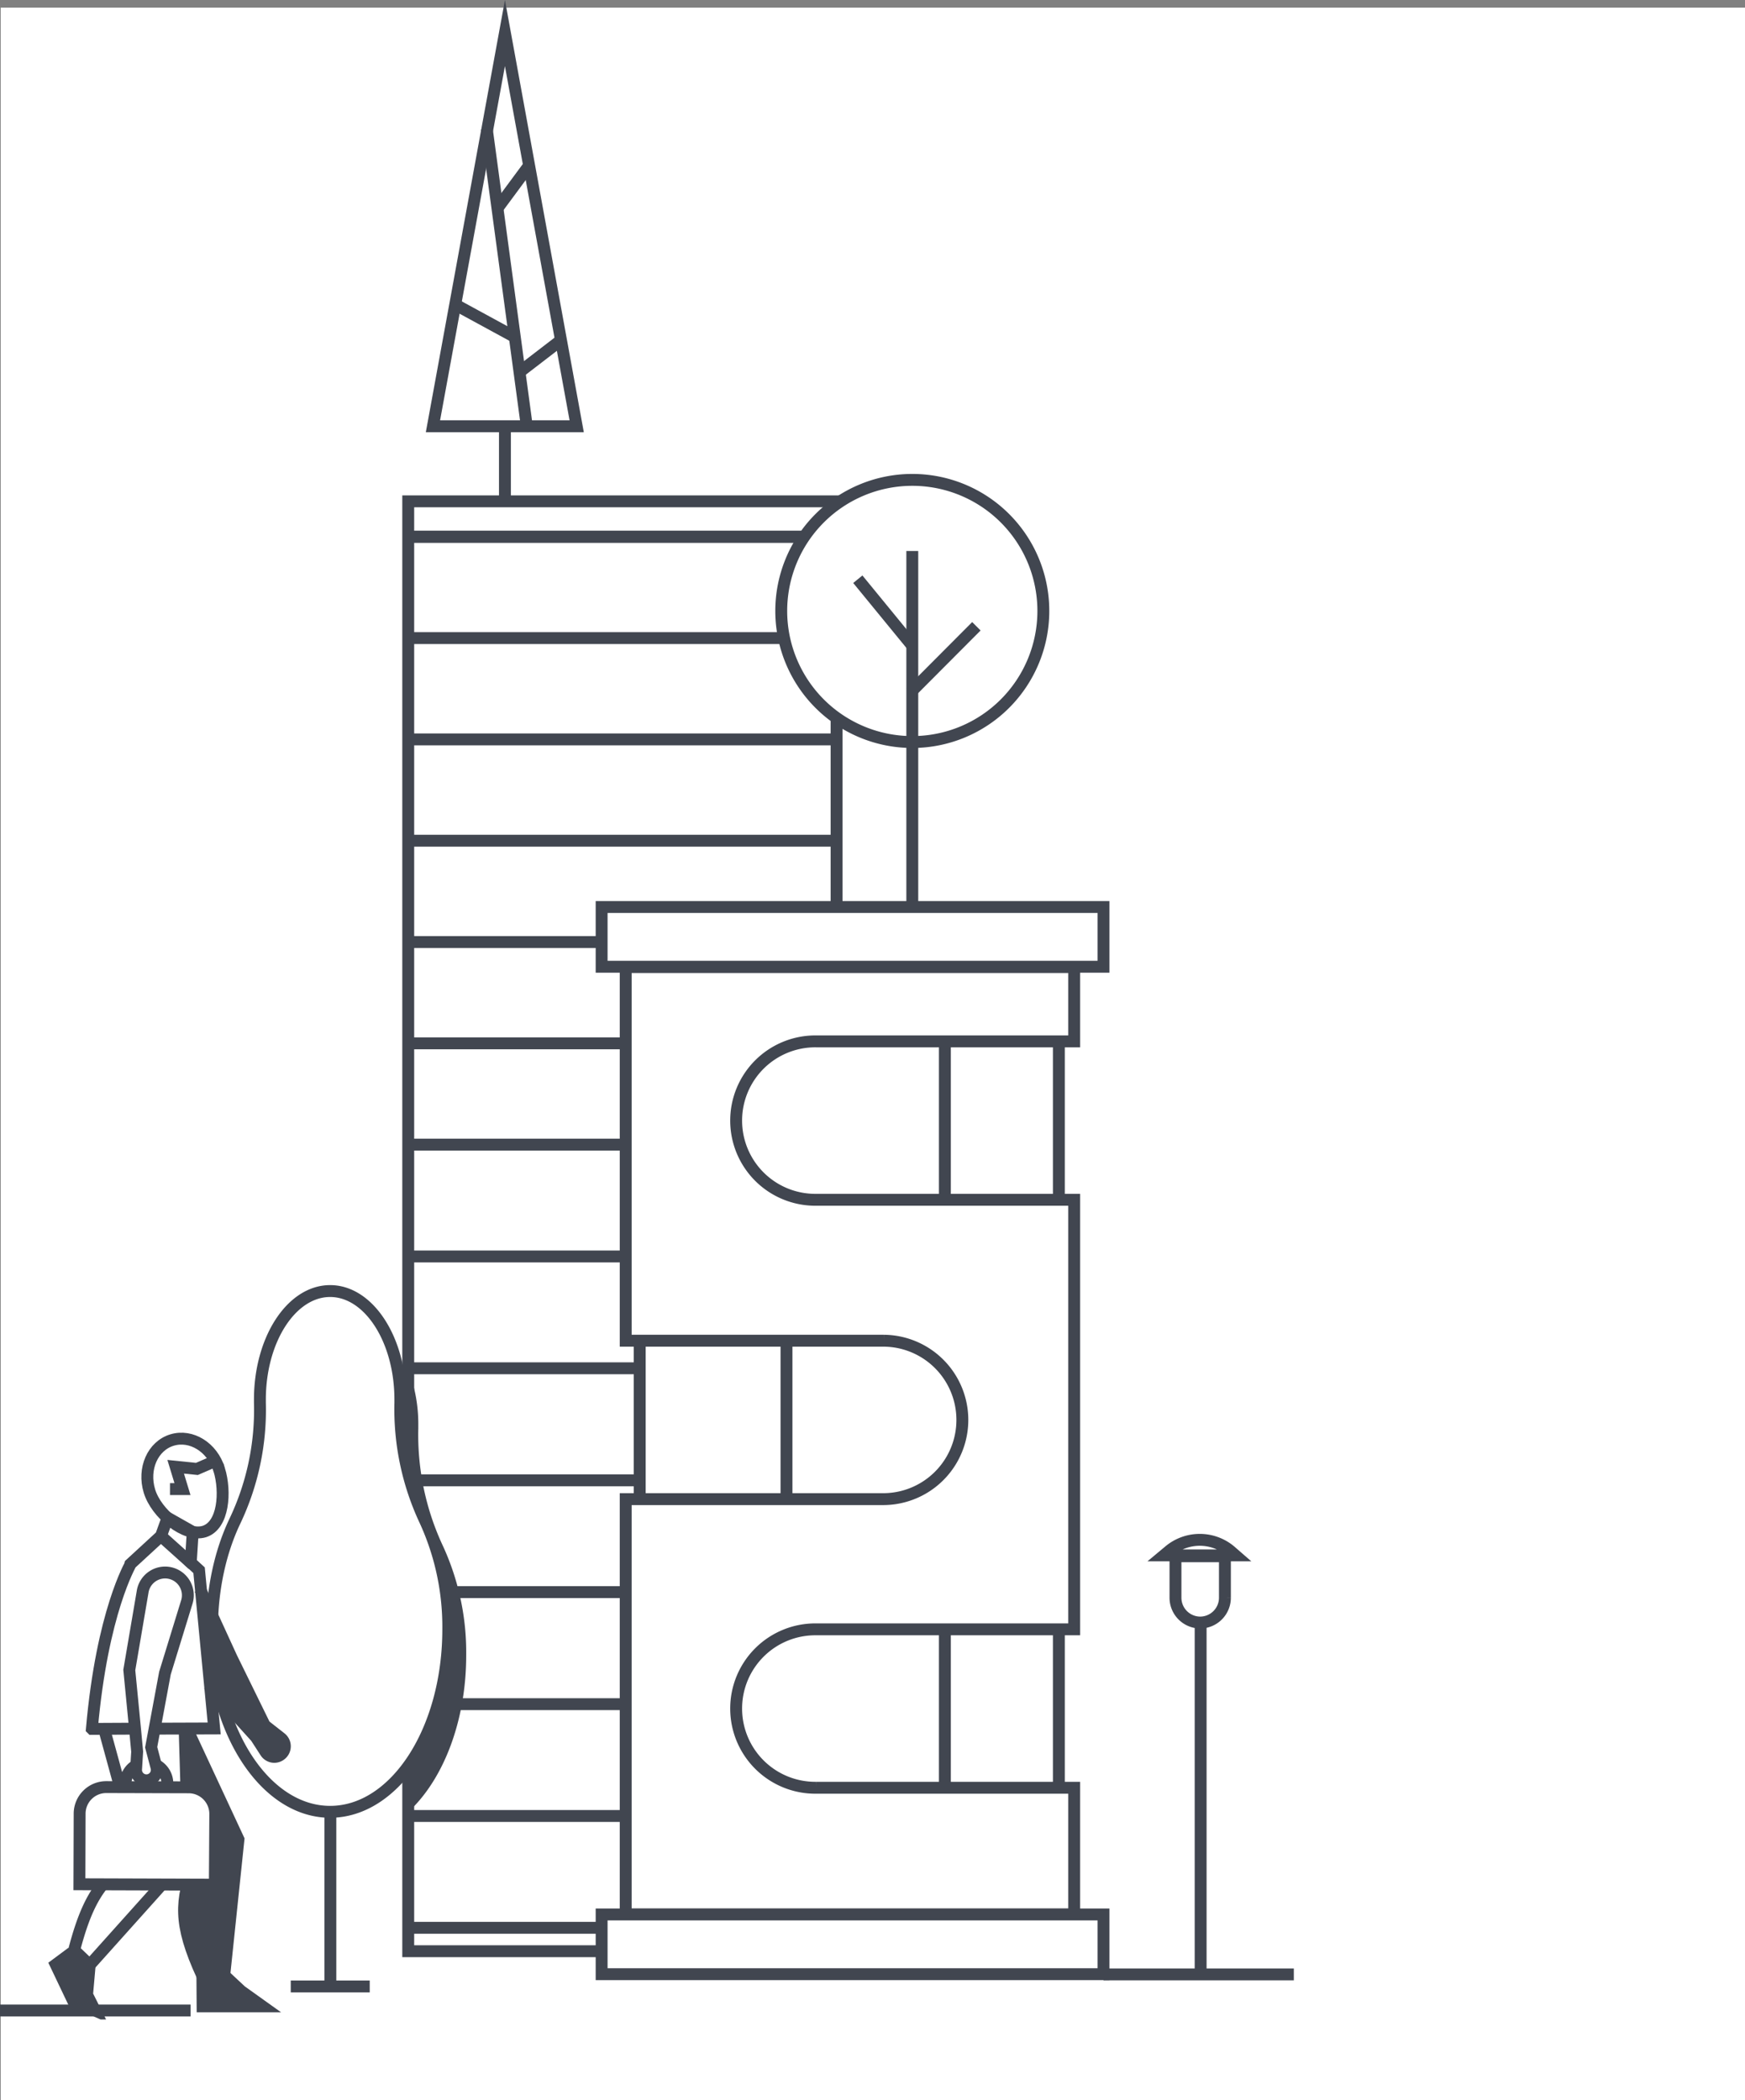 <svg height="706.567" viewBox="0 0 587.231 706.567" width="587.231" xmlns="http://www.w3.org/2000/svg" xmlns:xlink="http://www.w3.org/1999/xlink"><rect x="0" y="0" width="587.231" height="706.567" fill="#808080" stroke="none"/><clipPath id="a"><path d="m0 0h435.403v676.517h-435.403z"/></clipPath><path d="m.231 2.567h587v704h-587z" fill="#fff"/><g transform="translate(0 2.95)"><path d="m330.753 712.922h-144.153v-487.822h144.153v136.422" fill="#fff" transform="translate(-49.221 -59.376)"/><path d="m330.753 712.922h-144.153v-487.822h144.153v136.422" fill="none" stroke="#414650" stroke-miterlimit="10" stroke-width="4" transform="translate(-49.221 -59.376)"/><path d="m124.422 665.399h-26.578" fill="none" stroke="#414650" stroke-miterlimit="10" stroke-width="4"/><path d="m246.27 143.4h-48.37l24.222-132.3z" fill="#fff" transform="translate(-52.201 -2.928)"/><path d="m246.27 143.4h-48.37l24.222-132.3z" fill="none" stroke="#414650" stroke-miterlimit="10" stroke-width="4" transform="translate(-52.201 -2.928)"/><path d="m169.921 139.662v24.222" fill="none" stroke="#414650" stroke-miterlimit="10" stroke-width="4"/><path d="m177.283 140.472-13.473-100.053" fill="#fff"/><path d="m177.283 140.472-13.473-100.053" fill="none" stroke="#414650" stroke-miterlimit="10" stroke-width="4"/><path d="m167.344 67.218 10.454-14.136" fill="#fff"/><path d="m167.344 67.218 10.454-14.136" fill="none" stroke="#414650" stroke-miterlimit="10" stroke-width="4"/><path d="m173.234 110.433-19.878-10.822" fill="#fff"/><path d="m173.234 110.433-19.878-10.822" fill="none" stroke="#414650" stroke-miterlimit="10" stroke-width="4"/><path d="m174.853 122.213 13.988-10.749" fill="#fff"/><path d="m174.853 122.213 13.988-10.749" fill="none" stroke="#414650" stroke-miterlimit="10" stroke-width="4"/><g clip-path="url(#a)"><path d="m436.926 714.058h-86.874a26.651 26.651 0 1 1 0-53.3h86.874v-144.524h-86.874a26.651 26.651 0 1 1 0-53.3h86.874v-25.034h-150.926v125.747h86.874a26.651 26.651 0 0 1 0 53.3h-86.874v139.738h150.926z" fill="#fff" transform="translate(-75.44 -115.507)"/></g><g clip-path="url(#a)"><path d="m436.926 714.058h-86.874a26.651 26.651 0 1 1 0-53.3h86.874v-144.524h-86.874a26.651 26.651 0 1 1 0-53.3h86.874v-25.034h-150.926v125.747h86.874a26.651 26.651 0 0 1 0 53.3h-86.874v139.738h150.926z" fill="none" stroke="#414650" stroke-miterlimit="10" stroke-width="4" transform="translate(-75.44 -115.507)"/></g><g clip-path="url(#a)"><path d="m0 0v54.333" fill="#fff" transform="translate(215.272 447.109)"/></g><g clip-path="url(#a)"><path d="m0 0v54.333" fill="none" stroke="#414650" stroke-miterlimit="10" stroke-width="4" transform="translate(215.272 447.109)"/></g><g clip-path="url(#a)"><path d="m0 0v54.333" fill="#fff" transform="translate(264.673 447.109)"/></g><g clip-path="url(#a)"><path d="m0 0v54.333" fill="none" stroke="#414650" stroke-miterlimit="10" stroke-width="4" transform="translate(264.673 447.109)"/></g><g clip-path="url(#a)"><path d="m0 0v52.64" fill="#fff" transform="translate(356.333 348.087)"/></g><g clip-path="url(#a)"><path d="m0 0v52.64" fill="none" stroke="#414650" stroke-miterlimit="10" stroke-width="4" transform="translate(356.333 348.087)"/></g><g clip-path="url(#a)"><path d="m0 0v52.64" fill="#fff" transform="translate(317.975 348.087)"/></g><g clip-path="url(#a)"><path d="m0 0v52.64" fill="none" stroke="#414650" stroke-miterlimit="10" stroke-width="4" transform="translate(317.975 348.087)"/></g><g clip-path="url(#a)"><path d="m0 0v52.714" fill="#fff" transform="translate(356.333 545.469)"/></g><g clip-path="url(#a)"><path d="m0 0v52.714" fill="none" stroke="#414650" stroke-miterlimit="10" stroke-width="4" transform="translate(356.333 545.469)"/></g><g clip-path="url(#a)"><path d="m0 0v52.714" fill="#fff" transform="translate(317.975 545.469)"/></g><g clip-path="url(#a)"><path d="m0 0v52.714" fill="none" stroke="#414650" stroke-miterlimit="10" stroke-width="4" transform="translate(317.975 545.469)"/></g><g clip-path="url(#a)"><path d="m0 0h168.89v20.099h-168.89z" fill="#fff" transform="translate(202.462 302.22)"/></g><g clip-path="url(#a)"><path d="m0 0h168.89v20.099h-168.89z" fill="none" stroke="#414650" stroke-miterlimit="10" stroke-width="4" transform="translate(202.462 302.22)"/></g><g clip-path="url(#a)"><path d="m0 0h168.89v20.099h-168.89z" fill="#fff" transform="translate(202.462 641.178)"/></g><g clip-path="url(#a)"><path d="m0 0h168.89v20.099h-168.89z" fill="none" stroke="#414650" stroke-miterlimit="10" stroke-width="4" transform="translate(202.462 641.178)"/></g><g clip-path="url(#a)"><path d="m0 0v59.413" fill="none" stroke="#414650" stroke-miterlimit="10" stroke-width="4" transform="translate(111.17 606.649)"/></g><g clip-path="url(#a)"><path d="m0 0h73.181" fill="none" stroke="#414650" stroke-miterlimit="10" stroke-width="4" transform="translate(137.379 382.174)"/></g><g clip-path="url(#a)"><path d="m0 0h73.181" fill="none" stroke="#414650" stroke-miterlimit="10" stroke-width="4" transform="translate(137.379 348.087)"/></g><g clip-path="url(#a)"><path d="m0 0h65.082" fill="none" stroke="#414650" stroke-miterlimit="10" stroke-width="4" transform="translate(137.379 314)"/></g><g clip-path="url(#a)"><path d="m0 0h144.815" fill="none" stroke="#414650" stroke-miterlimit="10" stroke-width="4" transform="translate(137.379 279.912)"/></g><g clip-path="url(#a)"><path d="m0 0h144.815" fill="none" stroke="#414650" stroke-miterlimit="10" stroke-width="4" transform="translate(137.379 245.825)"/></g><g clip-path="url(#a)"><path d="m0 0h144.815" fill="none" stroke="#414650" stroke-miterlimit="10" stroke-width="4" transform="translate(137.379 211.738)"/></g><g clip-path="url(#a)"><path d="m0 0h144.815" fill="none" stroke="#414650" stroke-miterlimit="10" stroke-width="4" transform="translate(137.379 177.651)"/></g><g clip-path="url(#a)"><path d="m0 0h144.815" fill="none" stroke="#414650" stroke-miterlimit="10" stroke-width="4" transform="translate(137.379 177.651)"/></g><g clip-path="url(#a)"><path d="m0 0h73.181" fill="none" stroke="#414650" stroke-miterlimit="10" stroke-width="4" transform="translate(137.379 419.795)"/></g><g clip-path="url(#a)"><path d="m0 0h76.935" fill="none" stroke="#414650" stroke-miterlimit="10" stroke-width="4" transform="translate(137.379 457.416)"/></g><g clip-path="url(#a)"><path d="m0 0h65.082" fill="none" stroke="#414650" stroke-miterlimit="10" stroke-width="4" transform="translate(137.379 645.669)"/></g><g clip-path="url(#a)"><path d="m0 0h76.935" fill="none" stroke="#414650" stroke-miterlimit="10" stroke-width="4" transform="translate(137.379 495.111)"/></g><g clip-path="url(#a)"><path d="m0 0h73.181" fill="none" stroke="#414650" stroke-miterlimit="10" stroke-width="4" transform="translate(137.379 532.732)"/></g><g clip-path="url(#a)"><path d="m198.406 681.513a88.2 88.2 0 0 1 -8.393-39.756v-1.1a51.079 51.079 0 0 0 -3.313-18.557v148.644c11.632-10.749 19.436-30.332 19.436-52.714a85.733 85.733 0 0 0 -7.73-36.517" fill="#414650" transform="translate(-49.247 -164.095)"/></g><g clip-path="url(#a)"><path d="m0 0h73.181" fill="none" stroke="#414650" stroke-miterlimit="10" stroke-width="4" transform="translate(137.379 570.427)"/></g><g clip-path="url(#a)"><path d="m0 0h73.181" fill="none" stroke="#414650" stroke-miterlimit="10" stroke-width="4" transform="translate(137.379 608.048)"/></g><g clip-path="url(#a)"><path d="m168.682 663.377a88.2 88.2 0 0 1 -8.393-39.756v-1.1c0-20.173-10.6-36.517-23.633-36.517s-23.633 16.344-23.633 36.517v1.1a87.031 87.031 0 0 1 -8.393 39.756c-4.859 10.16-7.73 22.823-7.73 36.443 0 33.94 17.817 61.4 39.756 61.4s39.756-27.461 39.756-61.4a85.635 85.635 0 0 0 -7.73-36.443" fill="#fff" transform="translate(-25.56 -154.573)"/></g><g clip-path="url(#a)"><path d="m168.682 663.377a88.2 88.2 0 0 1 -8.393-39.756v-1.1c0-20.173-10.6-36.517-23.633-36.517s-23.633 16.344-23.633 36.517v1.1a87.031 87.031 0 0 1 -8.393 39.756c-4.859 10.16-7.73 22.823-7.73 36.443 0 33.94 17.817 61.4 39.756 61.4s39.756-27.461 39.756-61.4a85.635 85.635 0 0 0 -7.73-36.443z" fill="none" stroke="#414650" stroke-miterlimit="10" stroke-width="4" transform="translate(-25.56 -154.573)"/></g><g clip-path="url(#a)"><path d="m445.3 259.4a44.1 44.1 0 1 1 -44.1-44.1 44.083 44.083 0 0 1 44.1 44.1" fill="#fff" transform="translate(-94.194 -56.791)"/></g><g clip-path="url(#a)"><path d="m445.3 259.4a44.1 44.1 0 1 1 -44.1-44.1 44.083 44.083 0 0 1 44.1 44.1z" fill="none" stroke="#414650" stroke-miterlimit="10" stroke-width="4" transform="translate(-94.194 -56.791)"/></g><g clip-path="url(#a)"><path d="m0 119.71v-119.71" fill="none" stroke="#414650" stroke-miterlimit="10" stroke-width="4" transform="translate(307.006 182.436)"/></g><g clip-path="url(#a)"><path d="m0 22.16 22.087-22.16" fill="none" stroke="#414650" stroke-miterlimit="10" stroke-width="4" transform="translate(306.49 207.762)"/></g><g clip-path="url(#a)"><path d="m18.332 22.381-18.332-22.381" fill="none" stroke="#414650" stroke-miterlimit="10" stroke-width="4" transform="translate(288.674 191.934)"/></g><g clip-path="url(#a)"><path d="m87.348 831.525c-4.123 12.442-5.374 19.584 2.945 37.695l7.362-.22 4.785-45.719-17.301-37.181" fill="#414650" transform="translate(-22.192 -207.354)"/></g><g clip-path="url(#a)"><path d="m87.348 831.525c-4.123 12.442-5.374 19.584 2.945 37.695l7.362-.22 4.785-45.719-17.301-37.181" fill="none" stroke="#414650" stroke-miterlimit="10" stroke-width="4" transform="translate(-22.192 -207.354)"/></g><g clip-path="url(#a)"><path d="m71.079 786.1 1.252 42.406-33.2 37.032-5.231-5.006c5.816-22.307 11.706-25.032 25.768-36.59a22.036 22.036 0 0 1 -8.687-12.3l-6.995-25.542" fill="none" stroke="#414650" stroke-miterlimit="10" stroke-width="4" transform="translate(-8.942 -207.354)"/></g><g clip-path="url(#a)"><path d="m42 760.646 14.43-.074h6.111l20.614-.074-5.08-53.229-2.8-2.577.663-10.307-8.465-4.785-2.209 6.111-10.16 9.35c-.004.147-9.644 16.197-13.104 55.585z" fill="none" stroke="#414650" stroke-miterlimit="10" stroke-width="4" transform="translate(-11.079 -181.9)"/></g><g clip-path="url(#a)"><path d="m91.5 722.3 10.528 22.97 11.191 22.823 5.448 4.27a3.539 3.539 0 0 1 0 5.522 3.482 3.482 0 0 1 -5.154-.81l-3.239-5.006-15.974-17.669" fill="#414650" transform="translate(-24.135 -190.525)"/></g><g clip-path="url(#a)"><path d="m91.5 722.3 10.528 22.97 11.191 22.823 5.448 4.27a3.539 3.539 0 0 1 0 5.522 3.482 3.482 0 0 1 -5.154-.81l-3.239-5.006-15.974-17.669" fill="none" stroke="#414650" stroke-miterlimit="10" stroke-width="4" transform="translate(-24.135 -190.525)"/></g><g clip-path="url(#a)"><path d="m92.5 898.947.074 10.234h20.173l-7.215-5.154-5.6-5.227" fill="#414650" transform="translate(-24.399 -237.082)"/></g><g clip-path="url(#a)"><path d="m92.5 898.947.074 10.234h20.173l-7.215-5.154-5.6-5.227" fill="none" stroke="#414650" stroke-miterlimit="10" stroke-width="4" transform="translate(-24.399 -237.082)"/></g><g clip-path="url(#a)"><path d="m30.948 888.3-5.448 4.049 5.816 12.221 7.362 3.239-2.65-5.3.883-10.013" fill="#414650" transform="translate(-6.726 -234.312)"/></g><g clip-path="url(#a)"><path d="m30.948 888.3-5.448 4.049 5.816 12.221 7.362 3.239-2.65-5.3.883-10.013" fill="none" stroke="#414650" stroke-miterlimit="10" stroke-width="4" transform="translate(-6.726 -234.312)"/></g><g clip-path="url(#a)"><path d="m91.531 663.869c2.282 7.509 1.472 18.774-5.006 20.835-6.479 1.988-16.2-6.111-18.479-13.62s1.1-15.166 7.583-17.154 13.619 2.429 15.902 9.939z" fill="none" stroke="#414650" stroke-miterlimit="10" stroke-width="4" transform="translate(-17.761 -172.365)"/></g><g clip-path="url(#a)"><path d="m93.013 663.6-6.258 2.724-7.141-.736 2.286 7.512h-4.2" fill="none" stroke="#414650" stroke-miterlimit="10" stroke-width="4" transform="translate(-20.495 -175.042)"/></g><g clip-path="url(#a)"><path d="m0 0 10.675 9.571" fill="none" stroke="#414650" stroke-miterlimit="10" stroke-width="4" transform="translate(54.186 513.885)"/></g><g clip-path="url(#a)"><path d="m81.872 845.536-45.572-.148.074-23.78a8.955 8.955 0 0 1 8.982-8.908l27.756.074a8.955 8.955 0 0 1 8.908 8.982z" fill="#fff" transform="translate(-9.575 -214.371)"/></g><g clip-path="url(#a)"><path d="m81.872 845.536-45.572-.148.074-23.78a8.955 8.955 0 0 1 8.982-8.908l27.756.074a8.955 8.955 0 0 1 8.908 8.982z" fill="none" stroke="#414650" stroke-miterlimit="10" stroke-width="4" transform="translate(-9.575 -214.371)"/></g><g clip-path="url(#a)"><path d="m57.4 810.629v-2.135a7.031 7.031 0 1 1 14.062.074v2.132" fill="none" stroke="#414650" stroke-miterlimit="10" stroke-width="4" transform="translate(-15.141 -211.416)"/></g><g clip-path="url(#a)"><path d="m59.1 747.446 4.491-26.357a7.654 7.654 0 1 1 14.872 3.46l-7.363 23.928-4.638 24.958 1.767 6.7a3.491 3.491 0 1 1 -6.847.663l.368-5.89-.736-7.8z" fill="#fff" transform="translate(-15.589 -188.505)"/></g><g clip-path="url(#a)"><path d="m59.1 747.446 4.491-26.357a7.654 7.654 0 1 1 14.872 3.46l-7.363 23.928-4.638 24.958 1.767 6.7a3.491 3.491 0 1 1 -6.847.663l.368-5.89-.736-7.8z" fill="none" stroke="#414650" stroke-miterlimit="10" stroke-width="4" transform="translate(-15.589 -188.505)"/></g><g clip-path="url(#a)"><path d="m64.052 0h-64.052" fill="none" stroke="#414650" stroke-miterlimit="10" stroke-width="4" transform="translate(371.352 661.35)"/></g><g clip-path="url(#a)"><path d="m64.125 0h-64.125" fill="none" stroke="#414650" stroke-miterlimit="10" stroke-width="4" transform="translate(0 673.498)"/></g><g clip-path="url(#a)"><path d="m0 118.385v-118.385" fill="none" stroke="#414650" stroke-miterlimit="10" stroke-width="4" transform="translate(404.04 542.965)"/></g><g clip-path="url(#a)"><path d="m545.619 729.508a8.358 8.358 0 0 1 -8.319-8.319v-13.989h16.639v13.988a8.358 8.358 0 0 1 -8.32 8.32z" fill="none" stroke="#414650" stroke-miterlimit="10" stroke-width="4" transform="translate(-141.727 -186.542)"/></g><g clip-path="url(#a)"><path d="m556.075 704.927h-24.075l1.767-1.473a16.025 16.025 0 0 1 20.614 0z" fill="none" stroke="#414650" stroke-miterlimit="10" stroke-width="4" transform="translate(-140.329 -184.564)"/></g></g></svg>